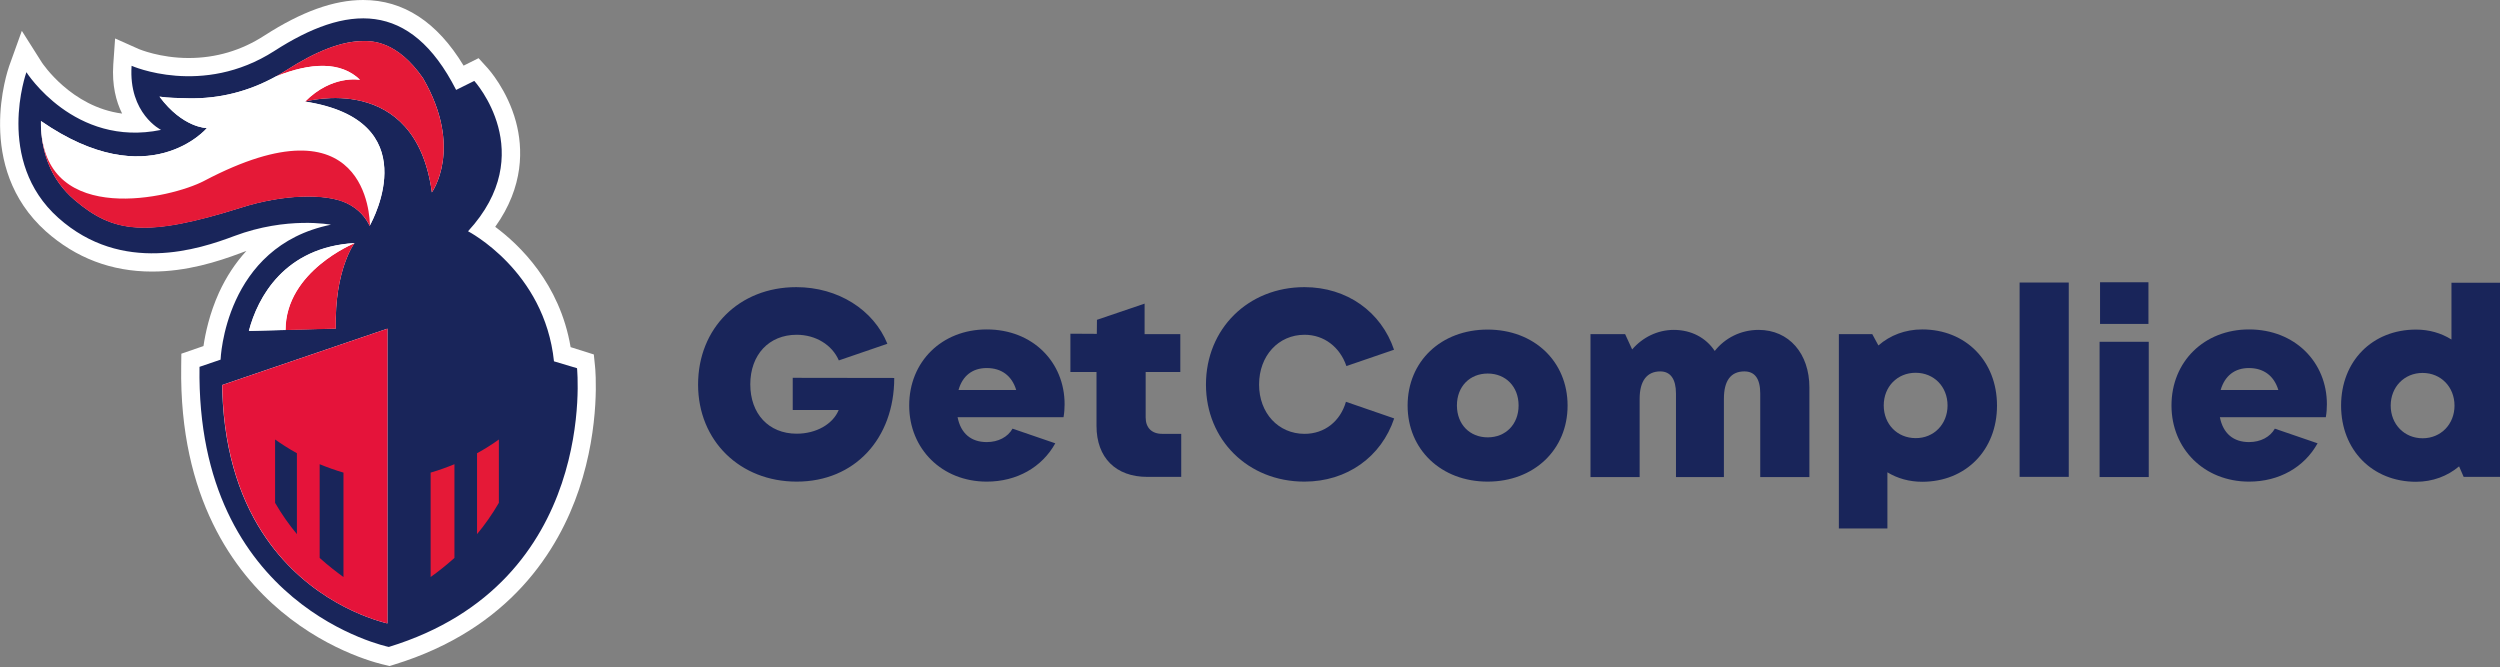 <?xml version="1.0" encoding="utf-8"?>
<!-- Generator: Adobe Illustrator 22.1.0, SVG Export Plug-In . SVG Version: 6.00 Build 0)  -->
<svg version="1.1" id="Layer_1" xmlns="http://www.w3.org/2000/svg" xmlns:xlink="http://www.w3.org/1999/xlink" x="0px" y="0px"
	 viewBox="0 0 1637.7 437.1" style="enable-background:new 0 0 1637.7 437.1;" xml:space="preserve">
<rect x="0" y="0" width="1637.7" height="437.1" fill="#808080" stroke="none"/>
<style type="text/css">
	.st0{fill:#19255A;}
	.st1{fill:#FFFFFF;}
	.st2{fill:#E51937;}
	.st3{fill:#E5133A;}
</style>
<g>
	<g>
		<path class="st0" d="M585.8,247.6c0,39.7-25.9,67.9-63.9,67.9c-37.1,0-64.6-26.7-64.6-63.6s26.9-63.8,64.3-63.8
			c27.5,0,50.7,14.9,59.7,37.1l-31.8,10.9c-4.4-10.2-15.2-16.8-27.6-16.8c-18.2,0-30.4,13.1-30.4,32.5c0,19.2,12,32.3,30.4,32.3
			c12.7,0,23.7-6.2,27.5-15.5h-30.1v-21.1L585.8,247.6z"/>
		<path class="st0" d="M697.4,264.8c0,2.8-0.2,5.6-0.7,8.5h-69.4c2.1,10.7,8.9,16.3,19.1,16.3c7.5,0,13.8-3.3,16.9-8.8l28,9.6
			c-8.7,15.7-25.2,25.1-44.9,25.1c-29.2,0-50.8-21.3-50.8-49.9c0-28.7,21.4-49.8,50.8-49.8C676.6,215.8,697.4,237.3,697.4,264.8
			L697.4,264.8z M627.9,255.5h37.8c-2.8-9.3-9.6-14.4-19.3-14.4C637,241.1,630.5,246.2,627.9,255.5z"/>
		<path class="st0" d="M773.8,284.2v28.2h-22.2c-20.7,0-33.3-12.6-33.3-33.4v-35.3h-17.1v-25.1l17.3,0.1l0.1-9.2l31.2-10.6v20h23.4
			v24.8h-22.7v29.8c0,6.7,4,10.7,10.8,10.7L773.8,284.2L773.8,284.2z"/>
		<path class="st0" d="M854.5,315.5c-36.9,0-64.5-27.3-64.5-63.6c0-36.5,27.6-63.8,64.5-63.8c27.9,0,50.3,16.2,58.7,41L882,239.8
			c-4.2-12.4-14.6-20.5-27.4-20.5c-17.2,0-29.8,13.8-29.8,32.6c0,18.7,12.6,32.3,29.8,32.3c13.1,0,23.4-8.2,27.1-21l31.6,10.9
			C904.9,299.2,882.5,315.5,854.5,315.5L854.5,315.5z"/>
		<path class="st0" d="M922.1,265.7c0-29,21.9-49.8,52.4-49.8c30.4,0,52.4,20.8,52.4,49.8c0,28.9-22,49.8-52.4,49.8
			S922.1,294.5,922.1,265.7z M974.6,286.5c11.7,0,20.2-8.5,20.2-20.9c0-12.3-8.4-20.9-20.2-20.9s-20.2,8.5-20.2,20.9
			S962.8,286.5,974.6,286.5L974.6,286.5z"/>
		<path class="st0" d="M1185.3,253.8v58.7h-32.2v-54.7c0-9.8-3.6-14.5-10.4-14.5c-8.9,0-13.4,6.1-13.4,17.9v51.3h-31.4v-54.7
			c0-9.5-3.6-14.5-10.3-14.5c-8.7,0-13.5,6.2-13.5,17.9v51.3h-32.2v-93.6h22.7l4.6,10c6.8-7.9,16.6-12.8,27.3-12.8
			c11.4,0,21,5.1,26.8,13.8c6.7-8.5,17.1-13.8,28.7-13.8C1172,216.1,1185.3,231.7,1185.3,253.8z"/>
		<path class="st0" d="M1308.2,265.7c0,29.1-20.4,49.9-49,49.9c-8.5,0-16.2-2.2-22.8-6.2v36.8h-31.8V218.9h21.9l4,7.4
			c7.7-6.7,17.6-10.5,28.7-10.5C1287.7,215.8,1308.2,236.5,1308.2,265.7z M1275.8,265.6c0-12.3-8.9-21.4-20.9-21.4
			s-20.9,9.1-20.9,21.4s8.9,21.4,20.9,21.4C1266.8,287.1,1275.8,277.9,1275.8,265.6z"/>
		<path class="st0" d="M1323,185.1h32.2v127.3H1323V185.1z"/>
		<path class="st0" d="M1375.4,223.9h32.2v88.6h-32.2V223.9z M1375.7,184.9h31.7v27.3h-31.7V184.9z"/>
		<path class="st0" d="M1524.3,264.8c0,2.8-0.2,5.6-0.7,8.5h-69.4c2.1,10.7,8.9,16.3,19.1,16.3c7.5,0,13.8-3.3,16.9-8.8l28,9.6
			c-8.7,15.7-25.2,25.1-44.9,25.1c-29.2,0-50.8-21.3-50.8-49.9c0-28.7,21.4-49.8,50.8-49.8C1503.4,215.8,1524.3,237.3,1524.3,264.8
			L1524.3,264.8z M1454.7,255.5h37.8c-2.8-9.3-9.6-14.4-19.3-14.4C1463.9,241.1,1457.4,246.2,1454.7,255.5z"/>
		<path class="st0" d="M1637.7,185.1v127.3h-23.8l-3-6.9c-7.6,6.4-17.3,10.1-28.2,10.1c-28.7,0-49.1-20.9-49.1-49.9
			c0-29.1,20.4-49.8,49.1-49.8c8.6,0,16.5,2.3,23.2,6.5v-37.2h31.8V185.1z M1607.9,265.7c0-12.2-8.9-21.4-20.9-21.4
			s-20.9,9.2-20.9,21.4c0,12.2,8.9,21.4,20.9,21.4S1607.9,277.9,1607.9,265.7z"/>
	</g>
</g>
<path class="st1" d="M252.3,435.6c-1.4-0.3-35-7.4-68.2-35.2c-30.6-25.6-66.7-74.1-65.4-160.3l0.1-8.4l14.5-5
	c1.2-8.2,3.9-21.2,10.2-35.1c4.8-10.4,10.8-19.5,17.9-27.2c-1.3,0.4-2.5,0.9-3.8,1.4c-15,5.6-35.2,12.1-58,12.1
	c-26.6,0-49.9-8.9-69.5-26.3C-17,109.4,5.1,46,6,43.3l8.3-23.1l13.1,20.7c0.2,0.3,19.2,29.2,52.6,33.5c-4-8-6.7-18.6-5.8-32.1
	l1.2-17.1l15.7,7c0.1,0,13.6,5.8,32.5,5.8c17.8,0,34.5-4.9,49.6-14.7C197.6,7.6,218.7,0,237.9,0c26.4,0,48.5,14.4,65.8,43l9.8-4.9
	l6.1,6.7c0.5,0.6,12.8,14.2,18.4,35c4.6,17.2,5.4,42.2-13.6,68.8c15.9,11.8,42.3,37,49.4,78.8l15.2,4.8l0.8,7.9
	c0.2,1.5,3.7,38.2-10.5,80.5c-13.3,39.5-45.1,91.5-121.2,114.8l-2.9,0.9L252.3,435.6z"/>
<path class="st1" d="M378,241.2l-14.9-4.7c-6.2-59.4-56.3-85.2-56.3-85.2c47.2-51.2,4.1-98.5,4.1-98.5L299,58.7
	C268.8-0.5,227.1,2.9,179.9,33.2s-93.5,9.7-93.5,9.7c-2.2,31.4,19.3,42,19.3,42c-56.9,12-88.4-37.6-88.4-37.6s-20.9,58,20.9,95.4
	s92.2,20.6,115.3,11.9c34.6-13,63.3-7.4,63.3-7.4c-69.7,14.1-72.3,88.4-72.3,88.4l-13.8,4.7c-2.5,157.6,124,183.5,124,183.5
	C392.5,381.7,378,241.2,378,241.2z M253.8,215.3l-77.5,26.4l-13.2,4.5l13.2-4.5L253.8,215.3L253.8,215.3z M174.5,352.7
	c-15.6-22.4-27.4-53.4-28.8-96.2c0-1.4-0.1-2.9-0.1-4.3l0,0c0,1.5,0.1,2.9,0.1,4.3C147.1,299.3,158.9,330.3,174.5,352.7
	c13.9,20,30.7,33.2,45.5,41.8C205.2,385.9,188.4,372.8,174.5,352.7z M222.8,396c1.8,1,3.6,1.9,5.4,2.8
	C226.4,398,224.6,397,222.8,396z M233.2,401.2c1.6,0.7,3.2,1.4,4.8,2C236.5,402.6,234.9,401.9,233.2,401.2z M244.4,405.6
	c-1.3-0.5-2.7-1-4.2-1.5C241.7,404.7,243.1,405.2,244.4,405.6c3.9,1.4,7.2,2.3,9.4,2.8l0,0C251.6,407.9,248.3,407,244.4,405.6z"/>
<g id="XMLID_1_">
	<g>
		<path class="st0" d="M378,241.2c0,0,14.5,140.4-123.3,182.6c0,0-126.4-25.9-124-183.5l13.8-4.7c0,0,2.5-74.3,72.3-88.4
			c0,0-28.7-5.6-63.3,7.4C130.4,163.3,80,180,38.2,142.7S17.3,47.3,17.3,47.3s31.4,49.5,88.2,37.8c0,0-21.4-10.6-19.3-42
			c0,0,46.3,20.6,93.5-9.7c47.2-30.4,89-33.7,119.1,25.5l11.9-5.9c0,0,43.1,47.3-4.1,98.5c0,0,50.1,25.8,56.3,85.2L378,241.2z
			 M282.9,126c0,0,20.9-28.8-5.8-74.8c-16.9-24.3-33.2-24.3-39.1-24.3c-13.7,0-30.6,6.4-50.2,19c-2.3,1.5-4.6,2.9-7,4.2
			c-17.7,9.8-37,14.7-57.1,14.3c-7-0.2-13.5-0.2-19.1-1.1c15.2,20.5,30.8,20.6,31,20.6c0,0-37.6,44.6-108.7-4.6c0,1.8,0,3.7,0.1,5.6
			c0.8,15.1,6,32.6,21.9,46.1c25.3,21.5,46.5,24.7,109.3,4.9c27.1-8.6,54.9-9.4,68.8-2.9c8.3,3.9,12.7,9.8,15.2,15
			c0,0,0.1-0.1,0.1-0.3c2.5-4.6,36.9-68.9-42.4-81.2C199.8,66.6,272.1,46.1,282.9,126z M253.8,408.4V215.3l-77.5,26.4l-30.8,10.5
			c0,1.5,0.1,2.9,0.1,4.3c1.4,42.8,13.3,73.8,28.8,96.2C202.2,392.8,241.7,405.4,253.8,408.4z M187,216.1l33-0.9
			c-1-38.3,12.2-56,12.2-56c-45.8,2.7-63.4,35.5-69.2,57.5L187,216.1z"/>
		<path class="st2" d="M277.1,51.2c26.7,46,5.8,74.8,5.8,74.8c-10.8-79.9-83.1-59.4-83.1-59.4c17.7-17.9,36.1-14.3,36.1-14.3
			c-12.6-12.2-32.1-11.5-55.2-2.2c2.4-1.3,4.7-2.7,7-4.2c19.6-12.6,36.5-19,50.2-19C243.9,26.8,260.2,26.8,277.1,51.2z"/>
		<path class="st1" d="M199.8,66.6c79.3,12.3,45,76.6,42.4,81.2c0-5.1-1.9-85.4-108.6-29.4c-21.7,11.4-103,29.9-106.7-33.5
			c-0.1-1.9-0.1-3.8-0.1-5.6c71.1,49.2,108.7,4.6,108.7,4.6c-0.3,0-15.8-0.1-31.1-20.6c5.6,0.9,12.1,0.9,19.1,1.1
			c20.1,0.4,39.4-4.5,57.1-14.3c23.1-9.3,42.6-9.9,55.2,2.2C236,52.3,217.5,48.7,199.8,66.6z"/>
		<path class="st2" d="M242.3,147.8c-0.1,0.2-0.1,0.3-0.1,0.3c-2.4-5.2-6.9-11.1-15.2-15c-13.9-6.5-41.7-5.7-68.8,2.9
			c-62.8,19.9-84,16.6-109.3-4.9C33,117.6,27.8,100.1,27,85c3.7,63.4,85,44.9,106.7,33.5C240.4,62.3,242.3,142.6,242.3,147.8z"/>
		<path class="st2" d="M220,215.3l-33,0.9c0-38.6,45.2-56.9,45.2-56.9S219,177,220,215.3z"/>
		<path class="st1" d="M232.3,159.3c0,0-45.2,18.3-45.2,56.9l-24,0.6C168.8,194.8,186.4,162,232.3,159.3z"/>
		<path class="st3" d="M176.4,241.7l-30.8,10.5c0,1.5,0.1,2.9,0.1,4.3c1.4,42.8,13.3,73.8,28.8,96.2c27.7,40.1,67.2,52.7,79.3,55.7
			V215.3L176.4,241.7z"/>
	</g>
</g>
<path class="st0" d="M225,309.6V378c-4.6-3.3-9.9-7.4-15.6-12.5v-61.4C214.3,306.1,219.5,308,225,309.6z"/>
<path class="st0" d="M194.5,296.9v53c-5-6-9.9-12.9-14.3-20.5v-41.5C184.3,290.8,189.1,293.9,194.5,296.9z"/>
<path class="st2" d="M282.1,309.6V378c4.6-3.3,9.9-7.4,15.6-12.5v-61.4C292.8,306.1,287.6,308,282.1,309.6z"/>
<path class="st2" d="M312.5,296.9v53c5-6,9.9-12.9,14.3-20.5v-41.5C322.8,290.8,318,293.9,312.5,296.9z"/>
</svg>
